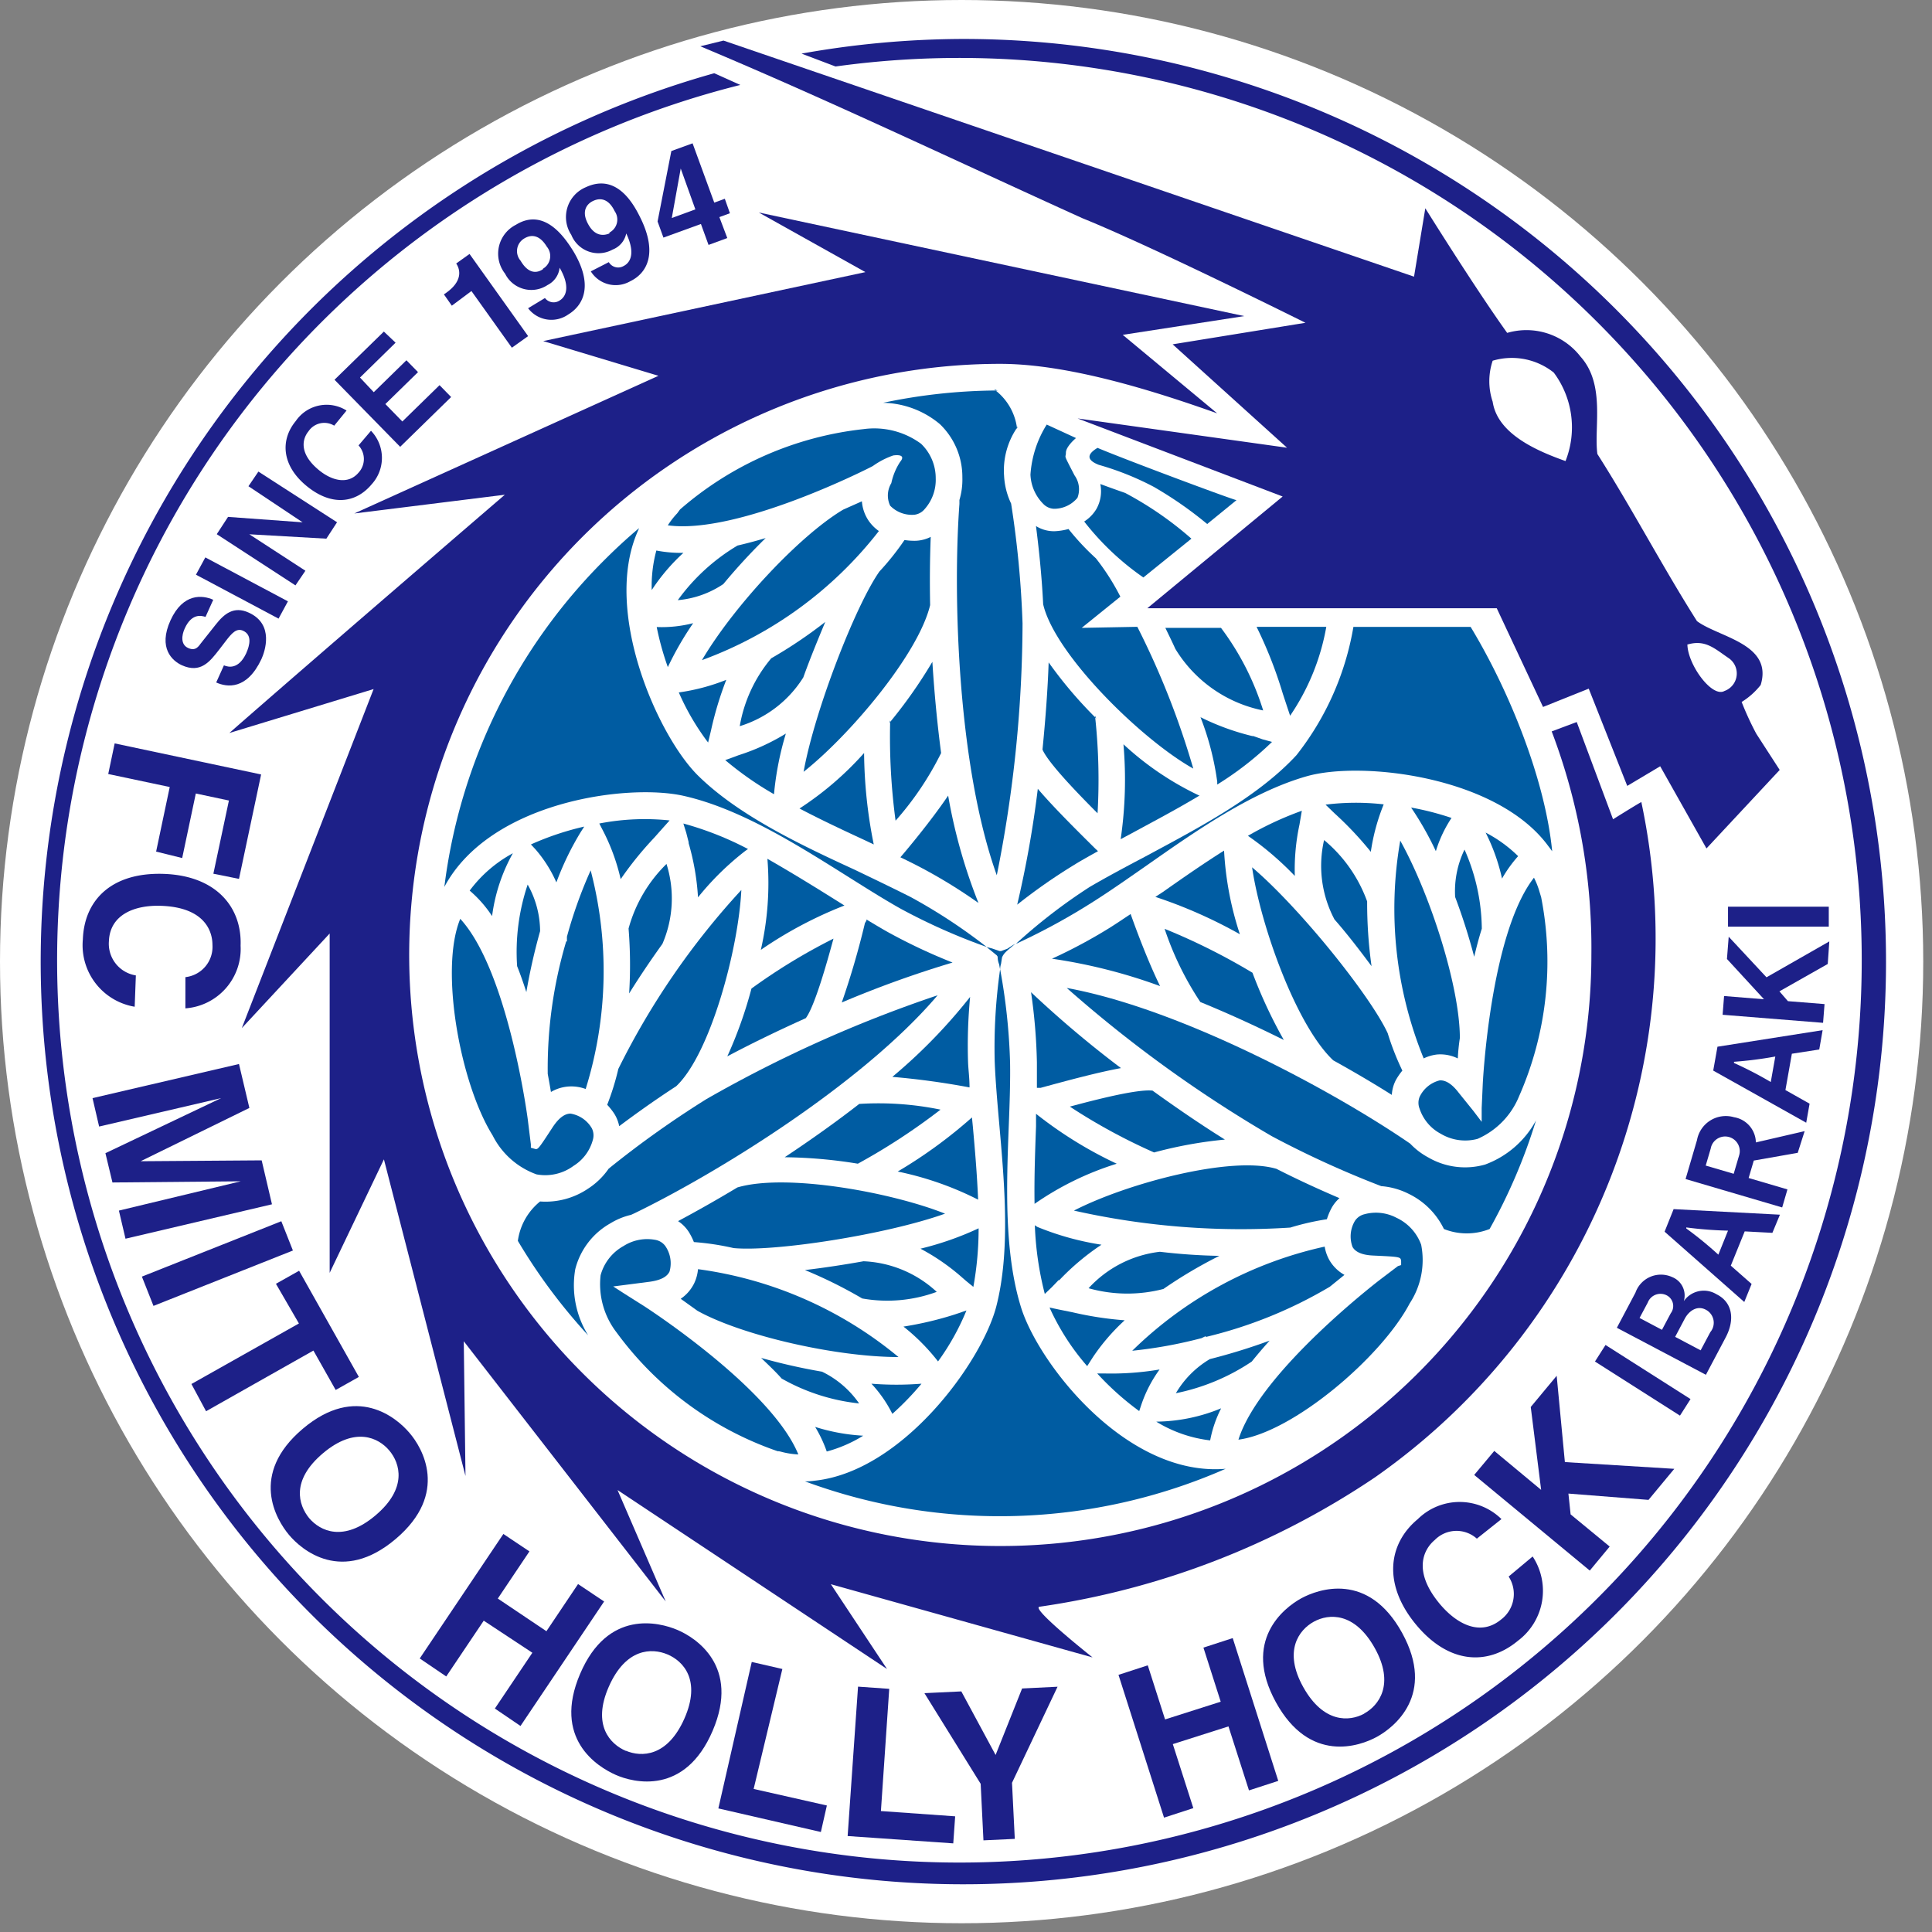 <svg xmlns="http://www.w3.org/2000/svg" xmlns:xlink="http://www.w3.org/1999/xlink" width="150" height="150" viewBox="0 0 150 150">
  <rect x="0" y="0" width="150" height="150" fill="#808080" stroke="none"/>
  <defs>
    <clipPath id="clip-_176">
      <rect width="150" height="150"/>
    </clipPath>
  </defs>
  <g id="_176" data-name="176" clip-path="url(#clip-_176)">
    <g id="_176-2" data-name="176" transform="translate(-34.34 -34.34)">
      <circle id="楕円形_4" data-name="楕円形 4" cx="74.66" cy="74.66" r="74.66" transform="translate(34.34 34.34)" fill="#fff"/>
      <circle id="楕円形_5" data-name="楕円形 5" cx="70.919" cy="70.919" r="70.919" transform="translate(38.081 38.081)" fill="#fff"/>
      <path id="パス_310" data-name="パス 310" d="M113.91,77.21c.262.546.523,1.069.773,1.626a10.37,10.37,0,0,0,6.822,4.787,21.013,21.013,0,0,0-3.275-6.413Z" transform="translate(10.907 5.876)" fill="#005ca2"/>
      <path id="パス_311" data-name="パス 311" d="M108.628,78.163l3-2.422a17.772,17.772,0,0,0-1.9-2.979,19.33,19.33,0,0,1-2.126-2.274,4.809,4.809,0,0,1-1.057.171,2.615,2.615,0,0,1-1.467-.4c.193,1.524.443,3.707.557,6.072.9,3.9,7.641,10.518,11.655,12.758a63.37,63.37,0,0,0-4.344-11.007Z" transform="translate(9.696 4.924)" fill="#005ca2"/>
      <path id="パス_312" data-name="パス 312" d="M112.964,74.645l3.73-3.013a26.743,26.743,0,0,0-5.14-3.548c-.75-.262-1.41-.5-1.933-.694a2.82,2.82,0,0,1-.307,1.944,2.957,2.957,0,0,1-.944.966,20.82,20.82,0,0,0,4.594,4.344Z" transform="translate(10.147 4.53)" fill="#005ca2"/>
      <path id="パス_313" data-name="パス 313" d="M109.355,64.92c-.989.591-.682,1.012.1,1.319a21.923,21.923,0,0,1,4.264,1.706,29.839,29.839,0,0,1,4.15,2.888l2.274-1.853C119.759,68.911,111.379,65.784,109.355,64.92Z" transform="translate(10.197 4.192)" fill="#005ca2"/>
      <path id="パス_314" data-name="パス 314" d="M111.833,124.609a26.643,26.643,0,0,1-4.059-.625l-1.069-.216-.7-.148a18.409,18.409,0,0,0,2.922,4.548l.443-.694a15.92,15.92,0,0,1,2.467-2.865Z" transform="translate(9.822 12.238)" fill="#005ca2"/>
      <path id="パス_315" data-name="パス 315" d="M113.29,131.535a10.233,10.233,0,0,0,4.184,1.455,9.324,9.324,0,0,1,.853-2.49,13.485,13.485,0,0,1-5.037,1.035Z" transform="translate(10.822 13.181)" fill="#005ca2"/>
      <path id="パス_316" data-name="パス 316" d="M114.1,127.85a22.48,22.48,0,0,1-4.355.307h-.489a22.082,22.082,0,0,0,3.263,2.922l.171-.512A10.154,10.154,0,0,1,114.1,127.85Z" transform="translate(10.269 12.817)" fill="#005ca2"/>
      <path id="パス_317" data-name="パス 317" d="M106.842,122.264h.057a18.979,18.979,0,0,1,3.275-2.752,21.843,21.843,0,0,1-4.992-1.387L105,118a24.947,24.947,0,0,0,.773,5.333l.546-.523Z" transform="translate(9.685 11.467)" fill="#005ca2"/>
      <path id="パス_318" data-name="パス 318" d="M92.783,96.607l-.819-.512c-1.592-1-3.411-2.115-5.162-3.116V93a23.2,23.2,0,0,1-.512,7.05,31.838,31.838,0,0,1,6.493-3.445Z" transform="translate(7.121 8.038)" fill="#005ca2"/>
      <path id="パス_319" data-name="パス 319" d="M131.169,117.537a3.411,3.411,0,0,0-2.49-.273,1.228,1.228,0,0,0-.739.523,2.354,2.354,0,0,0-.182,2.013c.227.409.773.637,1.626.671,2.1.1,2.1.1,2.149.421v.318l-.25.08-1.364,1.035c-.091.068-9.358,7.164-11.018,12.44,4.207-.546,11.1-6.39,13.3-10.586a6.129,6.129,0,0,0,.887-4.548A3.7,3.7,0,0,0,131.169,117.537Z" transform="translate(11.591 11.35)" fill="#005ca2"/>
      <path id="パス_320" data-name="パス 320" d="M129.77,120.47h.057Z" transform="translate(13.081 11.806)" fill="#005ca2"/>
      <path id="パス_321" data-name="パス 321" d="M133.019,118.066l-.068-.136h-.091Z" transform="translate(13.504 11.458)" fill="#005ca2"/>
      <path id="パス_322" data-name="パス 322" d="M136.227,117.85h-.148l-.08.171Z" transform="translate(13.935 11.447)" fill="#005ca2"/>
      <path id="パス_323" data-name="パス 323" d="M139.689,115.5a5.685,5.685,0,0,1-4.446-.546,5.515,5.515,0,0,1-1.4-1.069l-.25-.171c-5.924-4.025-17.568-10.3-26.414-11.916A100.426,100.426,0,0,0,123.1,113.307a76.187,76.187,0,0,0,8.494,3.877,5.685,5.685,0,0,1,2.138.6,5.879,5.879,0,0,1,2.729,2.729,4.8,4.8,0,0,0,3.548,0,43.208,43.208,0,0,0,3.6-8.426,7.4,7.4,0,0,1-3.923,3.411Z" transform="translate(9.984 9.247)" fill="#005ca2"/>
      <path id="パス_324" data-name="パス 324" d="M111.36,114.267a31.837,31.837,0,0,1-6.265-3.877v.967c-.068,1.876-.148,3.98-.114,6.026h0a23.2,23.2,0,0,1,6.379-3.116Z" transform="translate(9.682 10.424)" fill="#005ca2"/>
      <path id="パス_325" data-name="パス 325" d="M107.39,110.051a45.482,45.482,0,0,0,6.538,3.559,33.078,33.078,0,0,1,5.5-1c-1.717-1.069-3.661-2.388-5.617-3.8C112.632,108.675,109.334,109.528,107.39,110.051Z" transform="translate(10.013 10.206)" fill="#005ca2"/>
      <path id="パス_326" data-name="パス 326" d="M105.195,107.548v1.967h.284c2.195-.6,4.457-1.205,6.243-1.535a82.778,82.778,0,0,1-6.982-5.89,43.6,43.6,0,0,1,.455,5.458Z" transform="translate(9.65 9.286)" fill="#005ca2"/>
      <path id="パス_327" data-name="パス 327" d="M97.728,127.822A30.792,30.792,0,0,0,82.162,121a3.2,3.2,0,0,1-.284,1.069A3.1,3.1,0,0,1,80.82,123.3l1.3.932C85.573,126.151,92.862,127.822,97.728,127.822Z" transform="translate(6.371 11.878)" fill="#005ca2"/>
      <path id="パス_328" data-name="パス 328" d="M90,131.77a10.131,10.131,0,0,1,.9,1.91,10.529,10.529,0,0,0,2.831-1.228A15.089,15.089,0,0,1,90,131.77Z" transform="translate(7.629 13.355)" fill="#005ca2"/>
      <path id="パス_329" data-name="パス 329" d="M91.04,128.129a46.747,46.747,0,0,1-4.73-1.069c.569.546,1.137,1.08,1.592,1.6a15.476,15.476,0,0,0,6.015,1.933A7.448,7.448,0,0,0,91.04,128.129Z" transform="translate(7.124 12.709)" fill="#005ca2"/>
      <path id="パス_330" data-name="パス 330" d="M81.459,118.9a5,5,0,0,1,.409.807,20.537,20.537,0,0,1,3.081.466c3.161.3,11.837-1.035,16.419-2.672-4.2-1.671-12.349-3.15-16.124-2.035-1.569.944-3.116,1.819-4.605,2.615a2.843,2.843,0,0,1,.819.819Z" transform="translate(6.346 11.067)" fill="#005ca2"/>
      <path id="パス_331" data-name="パス 331" d="M100.021,124.127a26.662,26.662,0,0,1-3.991.944,15.828,15.828,0,0,1,2.683,2.706h0a18.943,18.943,0,0,0,2.206-3.957Z" transform="translate(8.456 12.265)" fill="#005ca2"/>
      <path id="パス_332" data-name="パス 332" d="M97.729,128.82a24.655,24.655,0,0,1-3.889,0,9.836,9.836,0,0,1,1.626,2.342,22.089,22.089,0,0,0,2.263-2.342Z" transform="translate(8.156 12.95)" fill="#005ca2"/>
      <path id="パス_333" data-name="パス 333" d="M93.594,114.365a48.891,48.891,0,0,0,6.424-4.2,23.879,23.879,0,0,0-6.311-.443c-1.785,1.387-3.73,2.774-5.788,4.139a37.161,37.161,0,0,1,5.674.5Z" transform="translate(7.344 10.327)" fill="#005ca2"/>
      <path id="パス_334" data-name="パス 334" d="M93.746,123.348a11.109,11.109,0,0,0,5.788-.512,8.9,8.9,0,0,0-5.685-2.376c-1.524.273-3.1.512-4.548.682a35.485,35.485,0,0,1,4.446,2.206Z" transform="translate(7.533 11.804)" fill="#005ca2"/>
      <path id="パス_335" data-name="パス 335" d="M107.67,117.423a59.127,59.127,0,0,0,16.795,1.319,20.139,20.139,0,0,1,2.843-.648,4.978,4.978,0,0,1,.341-.83,2.843,2.843,0,0,1,.637-.807c-1.308-.557-3.059-1.342-4.889-2.274C119.9,113.137,111.775,115.308,107.67,117.423Z" transform="translate(10.051 10.907)" fill="#005ca2"/>
      <path id="パス_336" data-name="パス 336" d="M131.5,109.343a20.538,20.538,0,0,1-1.137-2.9c-1.33-2.888-6.822-9.733-10.529-12.883.648,4.469,3.411,12.269,6.3,14.987,1.6.887,3.127,1.785,4.548,2.683a2.842,2.842,0,0,1,.307-1.137,4.992,4.992,0,0,1,.512-.75Z" transform="translate(11.718 8.117)" fill="#005ca2"/>
      <path id="パス_337" data-name="パス 337" d="M133.7,96.034a46.739,46.739,0,0,1,1.478,4.639c.182-.773.375-1.5.591-2.183a15.475,15.475,0,0,0-1.342-6.14,7.448,7.448,0,0,0-.728,3.684Z" transform="translate(13.618 7.951)" fill="#005ca2"/>
      <path id="パス_338" data-name="パス 338" d="M114.48,122.7a35.518,35.518,0,0,1,4.344-2.57,45.873,45.873,0,0,1-4.617-.318,8.892,8.892,0,0,0-5.538,2.831,11.109,11.109,0,0,0,5.81.057Z" transform="translate(10.188 11.715)" fill="#005ca2"/>
      <path id="パス_339" data-name="パス 339" d="M132.612,92.868a9.823,9.823,0,0,1,1.217-2.581,22.126,22.126,0,0,0-3.138-.807,24.627,24.627,0,0,1,1.922,3.388Z" transform="translate(13.207 7.558)" fill="#005ca2"/>
      <path id="パス_340" data-name="パス 340" d="M124.85,89.3l.694.671a26.631,26.631,0,0,1,2.82,2.99,15.851,15.851,0,0,1,1-3.684h0A18.943,18.943,0,0,0,124.85,89.3Z" transform="translate(12.406 7.513)" fill="#005ca2"/>
      <path id="パス_341" data-name="パス 341" d="M132.882,108.341a3.1,3.1,0,0,1,1.592.307,14.872,14.872,0,0,1,.159-1.581c0-3.957-2.274-11.1-4.628-15.328a30.792,30.792,0,0,0,1.819,16.908A3.2,3.2,0,0,1,132.882,108.341Z" transform="translate(13.05 7.868)" fill="#005ca2"/>
      <path id="パス_342" data-name="パス 342" d="M135.78,91.19a15.112,15.112,0,0,1,1.273,3.57,10.129,10.129,0,0,1,1.251-1.74,10.541,10.541,0,0,0-2.524-1.831Z" transform="translate(13.904 7.792)" fill="#005ca2"/>
      <path id="パス_343" data-name="パス 343" d="M113.23,96.013a37.046,37.046,0,0,1,6.561,2.9,24.834,24.834,0,0,1-1.228-6.493c-1.66,1.046-3.286,2.183-4.742,3.207Z" transform="translate(10.813 7.961)" fill="#005ca2"/>
      <path id="パス_344" data-name="パス 344" d="M132.918,114.146a3.7,3.7,0,0,0,2.865.4,6.129,6.129,0,0,0,3.218-3.3,25.925,25.925,0,0,0,1.717-15.464h0l-.114-.375a6.163,6.163,0,0,0-.443-1.137c-3.411,4.378-3.98,16-3.98,16.112l-.08,1.774v1.069l-.648-.853-1.137-1.41c-.512-.671-1.012-.989-1.478-.955a2.354,2.354,0,0,0-1.558,1.285,1.228,1.228,0,0,0,0,.91,3.411,3.411,0,0,0,1.637,1.944Z" transform="translate(13.276 8.215)" fill="#005ca2"/>
      <path id="パス_345" data-name="パス 345" d="M112.276,96.75c-.614.409-1.137.762-1.626,1.069a40.172,40.172,0,0,1-4.48,2.4,41.786,41.786,0,0,1,8.392,2.126C113.5,100.173,112.526,97.455,112.276,96.75Z" transform="translate(9.846 8.555)" fill="#005ca2"/>
      <path id="パス_346" data-name="パス 346" d="M126.955,120.506a3.2,3.2,0,0,1-.364-1.046,30.792,30.792,0,0,0-14.941,8.085,35.124,35.124,0,0,0,5.378-.978l.33-.159v.068a34.6,34.6,0,0,0,9.631-3.9l1.137-.921a3.1,3.1,0,0,1-1.171-1.148Z" transform="translate(10.597 11.667)" fill="#005ca2"/>
      <path id="パス_347" data-name="パス 347" d="M128.12,96.464a11.1,11.1,0,0,0-3.343-4.764,8.892,8.892,0,0,0,.807,6.163c1,1.137,1.99,2.433,2.877,3.627A35.536,35.536,0,0,1,128.12,96.464Z" transform="translate(12.365 7.862)" fill="#005ca2"/>
      <path id="パス_348" data-name="パス 348" d="M117.268,127.313a7.448,7.448,0,0,0-2.638,2.649,16.4,16.4,0,0,0,5.89-2.456c.421-.523.887-1.069,1.387-1.626a46.745,46.745,0,0,1-4.639,1.433Z" transform="translate(11.005 12.547)" fill="#005ca2"/>
      <path id="パス_349" data-name="パス 349" d="M123.552,90.769l.057-.341.125-.728h0a25.47,25.47,0,0,0-4.184,1.944,23.878,23.878,0,0,1,3.639,3.116A16.68,16.68,0,0,1,123.552,90.769Z" transform="translate(11.68 7.588)" fill="#005ca2"/>
      <path id="パス_350" data-name="パス 350" d="M97.19,119.791a16.692,16.692,0,0,1,3.275,2.274l.262.227.569.466h0a25.494,25.494,0,0,0,.409-4.548,23.878,23.878,0,0,1-4.514,1.581Z" transform="translate(8.615 11.496)" fill="#005ca2"/>
      <path id="パス_351" data-name="パス 351" d="M120.682,101.171a48.893,48.893,0,0,0-6.822-3.411,23.878,23.878,0,0,0,2.774,5.685c2.092.853,4.264,1.842,6.481,2.945a37.126,37.126,0,0,1-2.433-5.219Z" transform="translate(10.9 8.693)" fill="#005ca2"/>
      <path id="パス_352" data-name="パス 352" d="M100.792,67.754a5.515,5.515,0,0,1-.227,1.751v.3c-.523,7.141-.136,20.365,2.9,28.836a100.426,100.426,0,0,0,2-19.558,76.377,76.377,0,0,0-.887-9.3,5.686,5.686,0,0,1-.546-2.149,5.879,5.879,0,0,1,1-3.73,4.423,4.423,0,0,0-1.66-2.9,43.856,43.856,0,0,0-8.733.955,7.073,7.073,0,0,1,4.412,1.66A5.685,5.685,0,0,1,100.792,67.754Z" transform="translate(8.265 3.654)" fill="#005ca2"/>
      <path id="パス_353" data-name="パス 353" d="M103.851,63.44l-.091.125v.1Z" transform="translate(9.515 3.989)" fill="#005ca2"/>
      <path id="パス_354" data-name="パス 354" d="M102.22,60.91l.114.114h.159Z" transform="translate(9.304 3.642)" fill="#005ca2"/>
      <path id="パス_355" data-name="パス 355" d="M91.88,69.15Z" transform="translate(7.887 4.771)" fill="#005ca2"/>
      <path id="パス_356" data-name="パス 356" d="M82.27,80.9A30.792,30.792,0,0,0,96.006,70.878a3.2,3.2,0,0,1-.785-.785,3.1,3.1,0,0,1-.534-1.524l-1.455.648C89.832,71.242,84.737,76.711,82.27,80.9Z" transform="translate(6.57 4.692)" fill="#005ca2"/>
      <path id="パス_357" data-name="パス 357" d="M87.295,79.631A11.109,11.109,0,0,0,84.85,84.9a8.9,8.9,0,0,0,4.935-3.786c.523-1.455,1.137-2.945,1.706-4.309A35.524,35.524,0,0,1,87.295,79.631Z" transform="translate(6.923 5.82)" fill="#005ca2"/>
      <path id="パス_358" data-name="パス 358" d="M87,79.31Z" transform="translate(7.218 6.164)" fill="#005ca2"/>
      <path id="パス_359" data-name="パス 359" d="M89.2,80.57Z" transform="translate(7.52 6.337)" fill="#005ca2"/>
      <path id="パス_360" data-name="パス 360" d="M80.62,75.9a7.459,7.459,0,0,0,3.536-1.251,46.788,46.788,0,0,1,3.286-3.57q-1.143.341-2.183.58A15.475,15.475,0,0,0,80.62,75.9Z" transform="translate(6.344 5.036)" fill="#005ca2"/>
      <path id="パス_361" data-name="パス 361" d="M83.77,74.21Z" transform="translate(6.775 5.465)" fill="#005ca2"/>
      <path id="パス_362" data-name="パス 362" d="M84.65,71.61Z" transform="translate(6.896 5.109)" fill="#005ca2"/>
      <path id="パス_363" data-name="パス 363" d="M117,89.128h-.068a23.208,23.208,0,0,1-5.856-3.968,31.838,31.838,0,0,1-.216,7.368l.853-.455C113.384,91.164,115.249,90.186,117,89.128Z" transform="translate(10.489 6.966)" fill="#005ca2"/>
      <path id="パス_364" data-name="パス 364" d="M81.3,72.112a10.017,10.017,0,0,1-2.1-.182A10.529,10.529,0,0,0,78.841,75,15.112,15.112,0,0,1,81.3,72.112Z" transform="translate(6.099 5.152)" fill="#005ca2"/>
      <path id="パス_365" data-name="パス 365" d="M101.4,110.64a37.023,37.023,0,0,1-5.765,4.2,24.811,24.811,0,0,1,6.243,2.183c-.08-1.956-.25-3.934-.409-5.685Z" transform="translate(8.402 10.458)" fill="#005ca2"/>
      <path id="パス_366" data-name="パス 366" d="M99.08,71a2.843,2.843,0,0,1-1.137.3,5.049,5.049,0,0,1-.9-.057A20.47,20.47,0,0,1,95.1,73.683c-1.831,2.593-5.026,10.768-5.89,15.555,3.548-2.8,8.9-9.1,9.824-12.94C99,74.514,99.012,72.74,99.08,71Z" transform="translate(7.521 5.025)" fill="#005ca2"/>
      <path id="パス_367" data-name="パス 367" d="M97.86,75.67Z" transform="translate(8.707 5.665)" fill="#005ca2"/>
      <path id="パス_368" data-name="パス 368" d="M94.37,73.43Z" transform="translate(8.228 5.358)" fill="#005ca2"/>
      <path id="パス_369" data-name="パス 369" d="M95.06,83.747l.08-.1V83.52Z" transform="translate(8.323 6.741)" fill="#005ca2"/>
      <path id="パス_370" data-name="パス 370" d="M98.4,79.53A37.135,37.135,0,0,1,95.122,84.2a48.893,48.893,0,0,0,.421,7.664,23.877,23.877,0,0,0,3.536-5.253C98.783,84.374,98.556,82,98.4,79.53Z" transform="translate(8.329 6.194)" fill="#005ca2"/>
      <path id="パス_371" data-name="パス 371" d="M101.881,97a41.8,41.8,0,0,1-2.354-8.335c-1.364,2.013-3.218,4.219-3.707,4.787.66.318,1.228.6,1.74.876A40.1,40.1,0,0,1,101.881,97Z" transform="translate(8.427 7.447)" fill="#005ca2"/>
      <path id="パス_372" data-name="パス 372" d="M84.883,86.113l-.33.125-.694.25h0a25.47,25.47,0,0,0,3.786,2.649,23.661,23.661,0,0,1,.921-4.707,16.67,16.67,0,0,1-3.684,1.683Z" transform="translate(6.788 6.866)" fill="#005ca2"/>
      <path id="パス_373" data-name="パス 373" d="M84.374,80.76a15.839,15.839,0,0,1-3.684.978h0a18.932,18.932,0,0,0,2.274,3.889l.227-.944A26.631,26.631,0,0,1,84.374,80.76Z" transform="translate(6.353 6.363)" fill="#005ca2"/>
      <path id="パス_374" data-name="パス 374" d="M94.695,92.855a37.023,37.023,0,0,1-.75-7.1,24.81,24.81,0,0,1-5.014,4.309c1.728.91,3.536,1.751,5.151,2.5Z" transform="translate(7.483 7.048)" fill="#005ca2"/>
      <path id="パス_375" data-name="パス 375" d="M79.18,77.186a22.117,22.117,0,0,0,.864,3.116,24.641,24.641,0,0,1,1.967-3.411,9.835,9.835,0,0,1-2.831.3Z" transform="translate(6.146 5.832)" fill="#005ca2"/>
      <path id="パス_376" data-name="パス 376" d="M76.55,107Z" transform="translate(5.786 9.959)" fill="#005ca2"/>
      <path id="パス_377" data-name="パス 377" d="M76.664,109a20.114,20.114,0,0,1-.864,2.786,4.992,4.992,0,0,1,.557.705,2.854,2.854,0,0,1,.375.955c1.137-.853,2.695-1.979,4.423-3.1,2.649-2.49,4.833-10.632,5.06-15.237A59.128,59.128,0,0,0,76.664,109Z" transform="translate(5.683 8.33)" fill="#005ca2"/>
      <path id="パス_378" data-name="パス 378" d="M77.305,103.382c.785-1.262,1.671-2.581,2.581-3.843a8.892,8.892,0,0,0,.318-6.208,11.1,11.1,0,0,0-2.945,5.014,35.523,35.523,0,0,1,.045,5.037Z" transform="translate(5.883 8.086)" fill="#005ca2"/>
      <path id="パス_379" data-name="パス 379" d="M70.473,94.74a16.4,16.4,0,0,0-.819,6.333c.25.625.489,1.308.716,2.013a46.7,46.7,0,0,1,1.069-4.73,7.448,7.448,0,0,0-.966-3.616Z" transform="translate(4.835 8.279)" fill="#005ca2"/>
      <path id="パス_380" data-name="パス 380" d="M93.617,97.393a63.608,63.608,0,0,1-1.8,6.174,82.678,82.678,0,0,1,8.6-3.1,43.606,43.606,0,0,1-4.98-2.342c-.512-.284-1.057-.614-1.706-1v.091Z" transform="translate(7.879 8.605)" fill="#005ca2"/>
      <path id="パス_381" data-name="パス 381" d="M95.27,108.618a59.677,59.677,0,0,1,5.992.819c0-.739-.091-1.364-.114-1.944a40.142,40.142,0,0,1,.159-5.083,41.788,41.788,0,0,1-6.038,6.208Z" transform="translate(8.352 9.33)" fill="#005ca2"/>
      <path id="パス_382" data-name="パス 382" d="M66.41,95.5a9.324,9.324,0,0,1,1.74,1.979A13.486,13.486,0,0,1,69.764,92.6a10.234,10.234,0,0,0-3.354,2.9Z" transform="translate(4.396 7.986)" fill="#005ca2"/>
      <path id="パス_383" data-name="パス 383" d="M81.227,91.3l.182.716v.08a19,19,0,0,1,.728,4.207,21.844,21.844,0,0,1,3.7-3.627l.182-.125A24.924,24.924,0,0,0,81,90.57Z" transform="translate(6.396 7.707)" fill="#005ca2"/>
      <path id="パス_384" data-name="パス 384" d="M70.942,92.542a10.143,10.143,0,0,1,1.626,2.57,22.48,22.48,0,0,1,1.9-3.923l.262-.409a22.071,22.071,0,0,0-4.139,1.387Z" transform="translate(4.969 7.736)" fill="#005ca2"/>
      <path id="パス_385" data-name="パス 385" d="M75.26,90.611l.375.728a15.84,15.84,0,0,1,1.285,3.593,26.618,26.618,0,0,1,2.593-3.207l.728-.819.478-.534a18.42,18.42,0,0,0-5.458.239Z" transform="translate(5.609 7.666)" fill="#005ca2"/>
      <path id="パス_386" data-name="パス 386" d="M75.072,93.77a35.124,35.124,0,0,0-1.842,5.151v.364h-.057a34.612,34.612,0,0,0-1.433,10.29c.091.478.171.944.25,1.4a3.1,3.1,0,0,1,1.558-.432,3.2,3.2,0,0,1,1.137.2,30.792,30.792,0,0,0,.387-16.976Z" transform="translate(5.126 8.146)" fill="#005ca2"/>
      <path id="パス_387" data-name="パス 387" d="M71.71,107.35Z" transform="translate(5.122 10.007)" fill="#005ca2"/>
      <path id="パス_388" data-name="パス 388" d="M85.876,102.307A33.1,33.1,0,0,1,84,107.572c1.785-.955,3.9-1.979,6.095-2.968.682-.91,1.626-4.241,2.149-6.174A45.482,45.482,0,0,0,85.876,102.307Z" transform="translate(6.807 8.785)" fill="#005ca2"/>
      <path id="パス_389" data-name="パス 389" d="M108.35,94.022c.5-.3,1.057-.614,1.717-.978L110,92.976l-.148-.136c-1.615-1.6-3.275-3.252-4.457-4.639a82.684,82.684,0,0,1-1.6,8.994,43.628,43.628,0,0,1,4.56-3.172Z" transform="translate(9.52 7.383)" fill="#005ca2"/>
      <path id="パス_390" data-name="パス 390" d="M109.613,83.834A33.089,33.089,0,0,1,106,79.57c-.068,2.024-.239,4.366-.478,6.766.443,1.046,2.854,3.525,4.275,4.946A45.483,45.483,0,0,0,109.613,83.834Z" transform="translate(9.757 6.2)" fill="#005ca2"/>
      <path id="パス_391" data-name="パス 391" d="M109.11,83.21v.125l.091.1Z" transform="translate(10.249 6.699)" fill="#005ca2"/>
      <path id="パス_392" data-name="パス 392" d="M89.193,135.415l.375.091a6.142,6.142,0,0,0,1.137.159c-2.092-5.14-11.86-11.439-11.962-11.507l-1.512-.955-.9-.58,1.057-.136,1.762-.227c.841-.114,1.364-.375,1.558-.8a2.354,2.354,0,0,0-.341-1.99,1.228,1.228,0,0,0-.773-.466,3.411,3.411,0,0,0-2.456.478,3.7,3.7,0,0,0-1.785,2.274,6.129,6.129,0,0,0,1.239,4.435A25.959,25.959,0,0,0,89.1,135.415Z" transform="translate(5.617 11.597)" fill="#005ca2"/>
      <path id="パス_393" data-name="パス 393" d="M74.157,123.563a5.685,5.685,0,0,1,2.706-3.548,5.514,5.514,0,0,1,1.626-.671l.273-.125c6.447-3.127,17.7-10.063,23.526-16.92a100.4,100.4,0,0,0-17.932,8.05,76.259,76.259,0,0,0-7.607,5.412,5.686,5.686,0,0,1-1.592,1.546,5.879,5.879,0,0,1-3.73,1,4.753,4.753,0,0,0-1.728,3.059,43.744,43.744,0,0,0,5.458,7.334,7.368,7.368,0,0,1-1-5.14Z" transform="translate(4.847 9.315)" fill="#005ca2"/>
      <path id="パス_394" data-name="パス 394" d="M74.65,116.251a3.411,3.411,0,0,0,1.49-2.013,1.228,1.228,0,0,0-.08-.9,2.354,2.354,0,0,0-1.649-1.137c-.466,0-.932.352-1.4,1.069-1.137,1.74-1.137,1.74-1.4,1.66l-.284-.08v-.262l-.216-1.74c0-.125-1.524-11.689-5.265-15.771-1.626,3.923,0,12.8,2.513,16.817a6.129,6.129,0,0,0,3.411,3.025A3.7,3.7,0,0,0,74.65,116.251Z" transform="translate(4.229 8.6)" fill="#005ca2"/>
      <path id="パス_395" data-name="パス 395" d="M80.668,70.185a6.151,6.151,0,0,0-.728.932c5.492.75,15.839-4.548,15.919-4.605a6.174,6.174,0,0,1,1.581-.819c.478-.068.955,0,.534.5a4.844,4.844,0,0,0-.682,1.649,1.853,1.853,0,0,0-.091,1.751,2.354,2.354,0,0,0,1.9.7,1.228,1.228,0,0,0,.785-.443,3.411,3.411,0,0,0,.853-2.388A3.7,3.7,0,0,0,99.6,64.784a6.129,6.129,0,0,0-4.457-1.137,25.959,25.959,0,0,0-14.259,6.243h0Z" transform="translate(6.25 4.009)" fill="#005ca2"/>
      <path id="パス_396" data-name="パス 396" d="M113.9,95.64c3.809-2.672,8.119-5.685,12.394-6.9s14.782,0,18.75,5.424c.1.125.193.262.3.4-.546-5.594-3.354-12.508-6.333-17.42h-9.1a22.037,22.037,0,0,1-4.412,9.949c-3,3.263-7.664,5.685-11.78,7.9-1.535.807-2.979,1.581-4.264,2.331a42.674,42.674,0,0,0-5.754,4.435,50.486,50.486,0,0,0,6.22-3.411C111.136,97.573,112.478,96.629,113.9,95.64Z" transform="translate(9.507 5.867)" fill="#005ca2"/>
      <path id="パス_397" data-name="パス 397" d="M96.5,96.905c-4.23-1.944-9.006-4.219-12.121-7.289S76.96,76.893,79.689,70.662L79.8,70.4c-.921.773-1.808,1.592-2.661,2.445A43.379,43.379,0,0,0,64.68,98.258c3.536-6.629,14.213-8.05,18.568-7.073s8.79,3.775,12.735,6.254c1.467.921,2.854,1.8,4.15,2.524a46.983,46.983,0,0,0,6.652,2.956,42.742,42.742,0,0,0-5.924-3.889C99.554,98.372,98.019,97.633,96.5,96.905Z" transform="translate(4.159 4.943)" fill="#005ca2"/>
      <path id="パス_398" data-name="パス 398" d="M106.082,126.786c-1.319-4.23-1.137-9.495-.955-14.145.068-1.728.125-3.411.1-4.855a46.678,46.678,0,0,0-.773-7.266,42.946,42.946,0,0,0-.421,7.152c.057,1.478.2,3.116.352,4.844.409,4.639.876,9.893-.227,14.179s-7.243,12.781-14.066,13.531a5.564,5.564,0,0,1-.785.057,43.607,43.607,0,0,0,32.657-.978C114.269,139.954,107.446,131.153,106.082,126.786Z" transform="translate(7.535 9.071)" fill="#005ca2"/>
      <path id="パス_399" data-name="パス 399" d="M102.905,99.837a1.274,1.274,0,0,1,.273-.4c.193-.193.4-.353.762-.66-.318.182-.6.375-.614.387l-.489.182h-.125l-.58-.2-.432-.114.409.33.387.318.068.1h0a1.544,1.544,0,0,0,.114.591l.08.421a1.383,1.383,0,0,1,.068-.443Z" transform="translate(9.233 8.833)" fill="#005ca2"/>
      <path id="パス_400" data-name="パス 400" d="M104.7,67.219a3.411,3.411,0,0,0,1,2.274,1.228,1.228,0,0,0,.819.375,2.354,2.354,0,0,0,1.831-.853,1.853,1.853,0,0,0-.227-1.74c-.932-1.808-.671-1.274-.671-1.762s.785-1.137.785-1.137l-2.274-1.046A8.357,8.357,0,0,0,104.7,67.219Z" transform="translate(9.644 3.974)" fill="#005ca2"/>
      <path id="パス_401" data-name="パス 401" d="M122.516,83.36l.227.682a17.659,17.659,0,0,0,2.809-6.9H120.14a33.326,33.326,0,0,1,2.035,5.185Z" transform="translate(11.761 5.867)" fill="#005ca2"/>
      <path id="パス_402" data-name="パス 402" d="M120.415,84.777h-.08a18.99,18.99,0,0,1-4.025-1.467,21.831,21.831,0,0,1,1.3,5.014v.216a24.935,24.935,0,0,0,4.253-3.309l-.728-.2Z" transform="translate(11.236 6.712)" fill="#005ca2"/>
      <path id="パス_403" data-name="パス 403" d="M50.177,80.411c.375.159,1.137.3,1.717-.91.3-.66.478-1.455-.227-1.774-.512-.239-.887.193-1.364.819l-.489.637c-.739.955-1.455,1.876-2.911,1.217-.739-.341-1.853-1.33-.876-3.479s2.5-1.967,3.32-1.6l-.6,1.33c-.307-.1-1.069-.307-1.615.9-.239.523-.33,1.239.262,1.512s.819-.136,1.012-.387l1.137-1.433c.637-.807,1.387-1.467,2.57-.921,1.99.91,1.239,3.025.978,3.6-1.137,2.422-2.683,2.195-3.514,1.819Z" transform="translate(1.549 5.586)" fill="#1d2088"/>
      <path id="パス_404" data-name="パス 404" d="M54.861,75.811l-.728,1.342L47.72,73.742l.728-1.342Z" transform="translate(1.834 5.217)" fill="#1d2088"/>
      <path id="パス_405" data-name="パス 405" d="M51.6,67.677l.773-1.137,6.106,3.934-.83,1.274-5.981-.341h0l4.355,2.831-.773,1.137L49.14,71.4l.876-1.342,5.788.421h0Z" transform="translate(2.029 4.414)" fill="#1d2088"/>
      <path id="パス_406" data-name="パス 406" d="M57.615,63.6a1.478,1.478,0,0,0-2,.443c-.466.569-.773,1.706.819,3.013,1.012.83,2.274,1.137,3.07.193a1.558,1.558,0,0,0,0-2.115l.967-1.137a3.036,3.036,0,0,1,.057,4.15c-1.239,1.49-3.127,1.728-5.071.125s-2.024-3.582-.83-5.026a2.9,2.9,0,0,1,3.946-.819Z" transform="translate(2.673 3.788)" fill="#1d2088"/>
      <path id="パス_407" data-name="パス 407" d="M61.922,57.844,59.159,60.55l1.069,1.137,2.536-2.479.9.921-2.536,2.479,1.319,1.353,2.888-2.82.9.921-3.957,3.866L57.18,60.721l3.832-3.741Z" transform="translate(3.131 3.103)" fill="#1d2088"/>
      <path id="パス_408" data-name="パス 408" d="M64.65,54.818l.182-.125c1.217-.864,1.137-1.728.773-2.274l1.035-.739,4.548,6.379-1.262.9-3.138-4.4-1.524,1.137Z" transform="translate(4.155 2.377)" fill="#1d2088"/>
      <path id="パス_409" data-name="パス 409" d="M71.988,55.425h0a.841.841,0,0,0,1.137.193c.546-.33.819-1.137,0-2.547h0a1.706,1.706,0,0,1-.932,1.342,2.274,2.274,0,0,1-3.3-.876,2.513,2.513,0,0,1,.841-3.8c2.274-1.4,3.877,1.137,4.446,2.035,1.569,2.6.841,4.184-.375,4.924a2.274,2.274,0,0,1-3.127-.478Zm-.159-2.274a1.137,1.137,0,0,0,.3-1.717c-.466-.773-1.08-1.046-1.762-.625a1.137,1.137,0,0,0-.273,1.717c.614,1.046,1.274.978,1.74.659Z" transform="translate(4.663 2.054)" fill="#1d2088"/>
      <path id="パス_410" data-name="パス 410" d="M76.311,52.976h0a.841.841,0,0,0,1.137.307c.58-.284.921-1.046.216-2.536h0A1.706,1.706,0,0,1,76.607,52,2.274,2.274,0,0,1,73.4,50.861a2.513,2.513,0,0,1,1.137-3.707c2.445-1.137,3.764,1.433,4.253,2.433,1.33,2.74.466,4.253-.807,4.867a2.274,2.274,0,0,1-3.07-.762Zm0-2.274a1.137,1.137,0,0,0,.455-1.683c-.387-.807-.978-1.137-1.694-.785-.364.171-.921.671-.421,1.683s1.183,1.069,1.762.807Z" transform="translate(5.297 1.717)" fill="#1d2088"/>
      <path id="パス_411" data-name="パス 411" d="M84.857,49.555l-.819.3.614,1.626-1.455.534-.591-1.626-2.911,1.057-.455-1.251,1.069-5.469,1.649-.6,1.683,4.605.819-.3Zm-2.683-.3c-.648-1.785-1.046-2.945-1.137-3.172h0l-.694,3.843Z" transform="translate(6.154 1.341)" fill="#1d2088"/>
      <path id="パス_412" data-name="パス 412" d="M41.73,87.476l.5-2.376L53.6,87.511l-1.717,8.107-1.99-.4L51.1,89.535l-2.57-.546L47.472,94l-2.024-.5,1.057-5.014Z" transform="translate(1.013 6.958)" fill="#1d2088"/>
      <path id="パス_413" data-name="パス 413" d="M47.962,102.027a2.365,2.365,0,0,0,2.1-2.5c0-1.137-.671-2.911-3.957-3.036-2.092-.08-4,.682-4.082,2.74a2.49,2.49,0,0,0,2.092,2.661l-.091,2.433A4.844,4.844,0,0,1,40,99.094c.114-3.093,2.274-5.231,6.311-5.083s6.049,2.581,5.936,5.572a4.628,4.628,0,0,1-4.287,4.867Z" transform="translate(0.773 8.178)" fill="#1d2088"/>
      <path id="パス_414" data-name="パス 414" d="M43.218,120.555l-.512-2.183,9.46-2.274h0l-9.961.091-.546-2.274,8.983-4.275h0l-9.472,2.206-.512-2.206,11.371-2.649.807,3.411L44.39,114.54h0l9.4-.068.8,3.411Z" transform="translate(0.866 9.958)" fill="#1d2088"/>
      <path id="パス_415" data-name="パス 415" d="M44.928,124.3l-.9-2.274,10.825-4.3.9,2.274Z" transform="translate(1.328 11.43)" fill="#1d2088"/>
      <path id="パス_416" data-name="パス 416" d="M48.547,132.014,47.41,129.9l8.346-4.7-1.785-3.081,1.8-1.012,4.639,8.244-1.8,1.012-1.728-3.059Z" transform="translate(1.792 11.894)" fill="#1d2088"/>
      <path id="パス_417" data-name="パス 417" d="M63.6,132.431c.989,1.137,3.1,4.7-1.069,8.232s-7.3.864-8.289-.318-3.1-4.7,1.069-8.232S62.61,131.26,63.6,132.431Zm-7.789,6.618c.853,1,2.661,1.888,5.151-.216s1.91-4.037,1.069-5.037-2.661-1.888-5.151.216S54.969,138.014,55.81,139.049Z" transform="translate(2.533 13.16)" fill="#1d2088"/>
      <path id="パス_418" data-name="パス 418" d="M67.969,145.811l-2.911,4.332L63,148.745l6.493-9.665,2.024,1.353-2.456,3.661,3.775,2.536,2.456-3.661,2.024,1.353-6.493,9.665-1.99-1.353,2.911-4.332Z" transform="translate(3.928 14.357)" fill="#1d2088"/>
      <path id="パス_419" data-name="パス 419" d="M81.583,145.692c1.421.6,4.889,2.809,2.74,7.834s-6.129,4.048-7.55,3.411-4.889-2.809-2.74-7.834S80.161,145.089,81.583,145.692Zm-4,9.381c1.205.512,3.229.489,4.548-2.5s-.1-4.469-1.319-4.98-3.229-.489-4.548,2.5.1,4.469,1.319,4.992Z" transform="translate(5.347 15.193)" fill="#1d2088"/>
      <path id="パス_420" data-name="パス 420" d="M86.13,157.678l5.685,1.285-.466,2.058-7.959-1.831,2.593-11.371,2.376.546Z" transform="translate(6.723 15.555)" fill="#1d2088"/>
      <path id="パス_421" data-name="パス 421" d="M94.8,159.164l5.765.409-.148,2.1-8.2-.569.807-11.6,2.422.171Z" transform="translate(7.934 15.786)" fill="#1d2088"/>
      <path id="パス_422" data-name="パス 422" d="M104.476,161.324l-2.433.114-.216-4.389L97.46,150.01l2.865-.136,2.661,4.935,2.058-5.162,2.752-.136-3.536,7.459Z" transform="translate(8.652 15.786)" fill="#1d2088"/>
      <path id="パス_423" data-name="パス 423" d="M114.929,154.422l1.592,4.969-2.274.739-3.536-11.086,2.274-.739,1.342,4.2,4.321-1.376-1.342-4.2,2.274-.739,3.536,11.086-2.274.739-1.592-4.969Z" transform="translate(10.468 15.331)" fill="#1d2088"/>
      <path id="パス_424" data-name="パス 424" d="M123.536,143.572c1.353-.739,5.219-2.1,7.846,2.683s-.614,7.323-1.956,8.062-5.219,2.1-7.846-2.683S122.194,144.311,123.536,143.572Zm4.9,8.937c1.137-.625,2.388-2.274.819-5.083s-3.57-2.683-4.73-2.047-2.388,2.274-.819,5.083,3.582,2.683,4.73,2.058Z" transform="translate(11.821 14.868)" fill="#1d2088"/>
      <path id="パス_425" data-name="パス 425" d="M135.963,139.743a2.365,2.365,0,0,0-3.263.1c-.9.75-1.717,2.445.387,4.969,1.342,1.6,3.172,2.524,4.764,1.205a2.479,2.479,0,0,0,.58-3.332l1.865-1.558a4.844,4.844,0,0,1-1.137,6.538c-2.376,1.978-5.424,1.8-7.96-1.3s-2.126-6.231.182-8.141a4.628,4.628,0,0,1,6.493,0Z" transform="translate(13.039 14.058)" fill="#1d2088"/>
      <path id="パス_426" data-name="パス 426" d="M145.518,141.538l-1.546,1.865L135,135.978l1.558-1.865,3.639,3.025-.807-6.436,2.013-2.422.637,6.7,8.494.523-2,2.411-6.22-.489.171,1.615Z" transform="translate(13.797 12.876)" fill="#1d2088"/>
      <path id="パス_427" data-name="パス 427" d="M149.845,131.661l-6.6-4.2.819-1.285,6.6,4.2Z" transform="translate(14.928 12.588)" fill="#1d2088"/>
      <path id="パス_428" data-name="パス 428" d="M153.188,126.248l-1.535,2.9-6.913-3.65,1.444-2.729a2.1,2.1,0,0,1,2.854-1.205,1.535,1.535,0,0,1,.9,1.865h0a1.888,1.888,0,0,1,2.536-.534C153.677,123.485,153.95,124.8,153.188,126.248Zm-6.049-2.706-.637,1.194,1.74.921.682-1.285a.932.932,0,0,0-.33-1.4,1.057,1.057,0,0,0-1.455.569Zm2.854,1.285-.728,1.376,1.979,1.046.75-1.41a1.137,1.137,0,0,0-.364-1.751c-.659-.341-1.3.091-1.637.739Z" transform="translate(15.133 11.93)" fill="#1d2088"/>
      <path id="パス_429" data-name="パス 429" d="M156.369,118.742l-2.149-.114-1.08,2.661,1.615,1.421-.569,1.4L148,118.651l.7-1.751,8.255.432Zm-6.686-.421v.08a29.017,29.017,0,0,1,2.49,2.035l.75-1.865a30.1,30.1,0,0,1-3.241-.25Z" transform="translate(15.579 11.316)" fill="#1d2088"/>
      <path id="パス_430" data-name="パス 430" d="M158.14,113.4l-3.411.6-.4,1.353,3.013.887-.409,1.4-7.5-2.206.887-3.025a2.274,2.274,0,0,1,2.877-1.774,2.024,2.024,0,0,1,1.694,1.956l3.786-.876Zm-6.743-.375-.4,1.364,2.172.637.409-1.387a1.137,1.137,0,1,0-2.183-.625Z" transform="translate(15.775 10.446)" fill="#1d2088"/>
      <path id="パス_431" data-name="パス 431" d="M159.552,106.181l-2.126.33-.5,2.82,1.876,1.057-.262,1.478-7.22-4.048.33-1.853,8.164-1.285Zm-6.618.967v.08a29.018,29.018,0,0,1,2.854,1.478l.352-1.979a29.972,29.972,0,0,1-3.207.409Z" transform="translate(16.034 9.641)" fill="#1d2088"/>
      <path id="パス_432" data-name="パス 432" d="M160.124,100.415l-3.752,2.126.66.762,2.843.227-.114,1.455-7.8-.625.114-1.455,3.1.25-2.877-3.127.136-1.728,2.934,3.15,4.878-2.786Z" transform="translate(16.122 8.767)" fill="#1d2088"/>
      <path id="パス_433" data-name="パス 433" d="M160.153,97.8H152.33V96.25h7.823Z" transform="translate(16.173 8.486)" fill="#1d2088"/>
      <path id="パス_434" data-name="パス 434" d="M159.625,94.617c-.728.421-2.195,1.342-2.195,1.342l-2.82-7.55-1.944.728a47.348,47.348,0,0,1,3.081,17.352A45.892,45.892,0,1,1,109.855,60.6c5.31,0,11.985,2.115,16.84,3.843l-7.334-6.095,9.438-1.455L91.105,48.85l8.278,4.628L74.367,58.833l8.949,2.695L59.7,72.217l11.689-1.455S56.663,83.417,50,89.261L61.2,85.85,50.967,112.173l6.822-7.345v26.346L62,122.362l6.333,24.583L68.2,136.484l15.68,20.206-3.741-8.653,20.922,13.895L96.7,155.348l20.319,5.685s-4.8-3.8-4.128-3.934a62.47,62.47,0,0,0,26.062-10.052A51.077,51.077,0,0,0,159.625,94.617Z" transform="translate(2.147 1.989)" fill="#1d2088"/>
      <path id="パス_435" data-name="パス 435" d="M164.143,90.928a23.629,23.629,0,0,1-1.137-2.467,5.685,5.685,0,0,0,1.478-1.319c.978-3.207-3.263-3.7-4.946-4.958-2.695-4.253-5.037-8.744-7.732-12.974-.284-2.058.648-5.39-1.319-7.573a5.31,5.31,0,0,0-5.685-1.831c-2.49-3.468-6.356-9.676-6.356-9.676l-.876,5.31L83.957,37.11l-1.8.443c10.018,4.2,20,8.971,29.666,13.349,5.481,2.217,17.318,8.119,17.318,8.119L118.83,60.693l8.881,8.028-16.26-2.274,15.919,6.061-10.507,8.676h27.13l3.593,7.664,3.548-1.421,2.99,7.55,2.558-1.524,3.593,6.379,5.685-6.095ZM149.361,69.767c-2.217-.785-5.31-2.1-5.685-4.617a4.991,4.991,0,0,1,0-3.184,5.219,5.219,0,0,1,4.742.921,7.107,7.107,0,0,1,.91,6.879Zm9.472,14.225c1.364-.387,2.081.33,3.138,1.046a1.444,1.444,0,0,1-.3,2.57c-.966.546-2.854-2.047-2.877-3.616Z" transform="translate(6.555 0.38)" fill="#1d2088"/>
      <path id="パス_436" data-name="パス 436" d="M108.62,37a72.01,72.01,0,0,0-12.428,1.137l2.638,1a70.055,70.055,0,1,1-7.391,1.433l-2.024-.91A71.635,71.635,0,1,0,108.62,37Z" transform="translate(0.38 0.365)" fill="#1d2088"/>
    </g>
  </g>
</svg>
